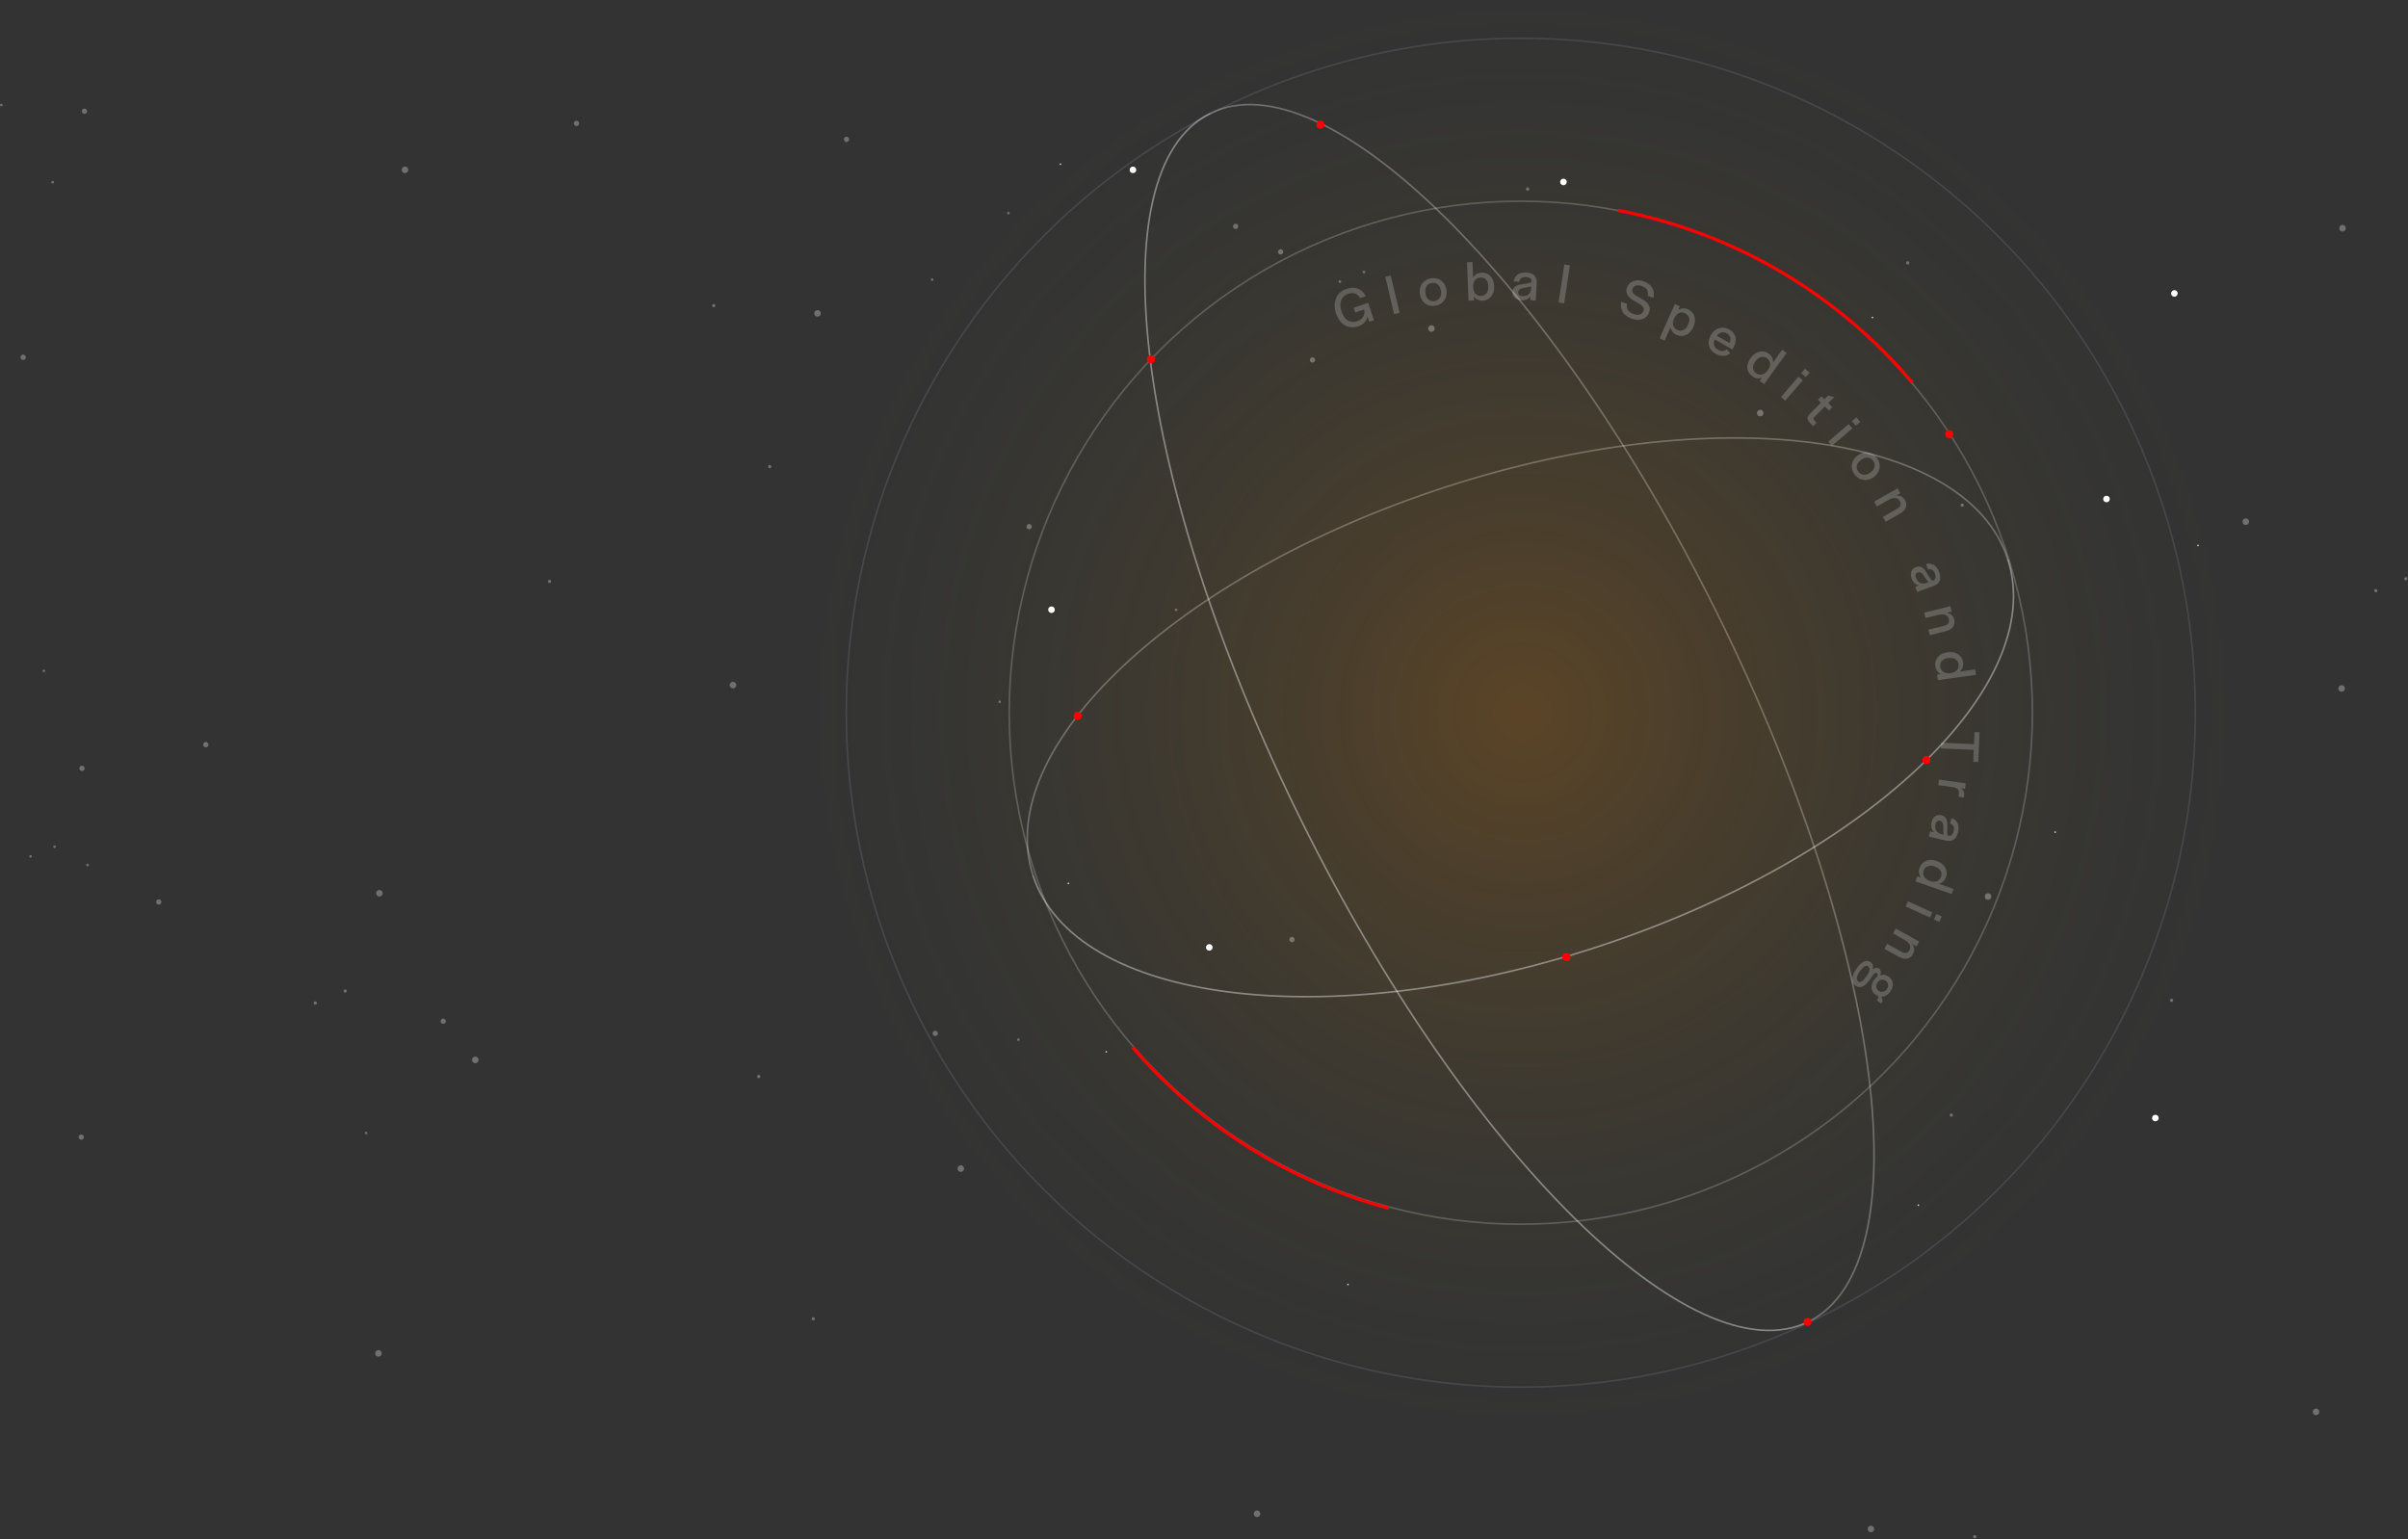 <svg width="1478" height="945" fill="none" xmlns="http://www.w3.org/2000/svg"><rect width="100%" height="100%" fill="#333333" stroke="none"/><path d="M1110.16 811.285c70.58-34.952 45.56-229.314-55.88-434.121C952.851 172.356 813.414 34.661 742.843 69.612" stroke="#fff" stroke-opacity=".3"/><path d="M1232.33 343.264c-25.33-78.069-179.8-97.893-345.015-44.279-165.212 53.614-278.605 160.364-253.27 238.432" stroke="#fff" stroke-opacity=".3"/><circle cx="934.445" cy="437.5" r="437.5" fill="url(#paint0_radial_2065_1624)" fill-opacity=".5"/><circle cx="933.445" cy="437.5" r="314" stroke="#fff" stroke-opacity=".2"/><circle cx="933.445" cy="437.5" r="414" stroke="#fff" stroke-opacity=".1"/><path d="M852.387 741.695c-63.611-17.044-117.417-52.416-157.258-98.912M992.83 129.087c73.47 14.102 136.02 52.704 180.81 105.714" stroke="#FC0100" stroke-width="2"/><circle cx="1261.44" cy="510.827" r=".5" fill="#fff" fill-opacity=".8"/><circle cx="1177.44" cy="739.827" r=".5" fill="#fff" fill-opacity=".8"/><circle cx="1322.94" cy="686.327" r="2" fill="#fff"/><circle cx="1292.94" cy="306.327" r="2" fill="#fff"/><circle cx="1149.31" cy="194.92" r=".5" transform="rotate(-45.142 1149.31 194.92)" fill="#fff" fill-opacity=".8"/><circle cx="1349.12" cy="334.832" r=".5" transform="rotate(-45.142 1349.12 334.832)" fill="#fff" fill-opacity=".8"/><circle cx="1334.62" cy="180.125" r="2" transform="rotate(-45.142 1334.62 180.125)" fill="#fff"/><circle cx="959.631" cy="111.683" r="2" transform="rotate(-45.142 959.631 111.683)" fill="#fff"/><circle cx="650.888" cy="100.782" r=".5" transform="rotate(180 650.888 100.782)" fill="#fff" fill-opacity=".8"/><circle cx="645.388" cy="374.282" r="2" transform="rotate(180 645.388 374.282)" fill="#fff"/><circle cx="695.388" cy="104.282" r="2" transform="rotate(180 695.388 104.282)" fill="#fff"/><circle cx="679.021" cy="645.689" r=".5" transform="rotate(134.858 679.021 645.689)" fill="#fff" fill-opacity=".8"/><circle cx="655.762" cy="542.267" r=".5" transform="rotate(134.858 655.762 542.267)" fill="#fff" fill-opacity=".8"/><circle cx="742.258" cy="581.577" r="2" transform="rotate(134.858 742.258 581.577)" fill="#fff"/><circle cx="827.361" cy="788.501" r=".5" transform="rotate(134.858 827.361 788.501)" fill="#fff" fill-opacity=".8"/><path d="M0 64.48a.801.801 0 111.603 0 .801.801 0 01-1.603 0zm31.525 47.379a.801.801 0 111.603 0 .801.801 0 01-1.603 0zm-18.89 107.498a1.603 1.603 0 113.206 0 1.603 1.603 0 01-3.206 0zm83.227 334.338a1.603 1.603 0 113.207 0 1.603 1.603 0 01-3.207 0zm-42.677-23.269a.801.801 0 101.135 1.13.801.801 0 00-1.135-1.13zm-4.442 168.748a1.603 1.603 0 112.262-2.273 1.603 1.603 0 01-2.262 2.273zm222.158-73.414a1.603 1.603 0 102.273 2.261 1.603 1.603 0 00-2.273-2.261zm-46.755 70.334a.8.8 0 111.13-1.136.8.8 0 01-1.13 1.136zM51.861 66.684a1.603 1.603 0 100 3.205 1.603 1.603 0 000-3.205zM17.945 525.693a.801.801 0 111.603 0 .801.801 0 01-1.603 0zm8.435-114.421a.8.8 0 101.136 1.13.8.8 0 00-1.136-1.13zm6.536 107.96a.8.8 0 101.135 1.13.8.8 0 00-1.135-1.13zm92.261-63.234a1.602 1.602 0 102.273 2.26 1.602 1.602 0 10-2.273-2.26zM49.194 472.82a1.602 1.602 0 112.26-2.272 1.602 1.602 0 01-2.26 2.272zm673.503-98.478a.801.801 0 11-1.604 0 .801.801 0 011.604 0zm-108.332 56.454a.802.802 0 11-1.603-.001.802.802 0 011.603.001zm11.525 207.38a.802.802 0 11-1.603-.001.802.802 0 011.603.001zm7.365-314.878a1.603 1.603 0 11-3.207 0 1.603 1.603 0 013.207 0zm161.346 253.465a1.602 1.602 0 11-3.204 0 1.602 1.602 0 013.204 0zm-218.97 57.605a1.603 1.603 0 11-3.207 0 1.603 1.603 0 013.207 0zM760.027 138.96a1.603 1.603 0 11-3.207 0 1.603 1.603 0 013.207 0zm77.918 28.002a.802.802 0 11-1.603-.001.802.802 0 011.603.001zm-265.243 4.134a.8.8 0 11-1.13 1.135.8.8 0 011.13-1.135zm46.804-40.846a.8.8 0 11-1.13 1.136.8.8 0 011.13-1.136zm203.465 42.04a.8.8 0 11-1.13 1.136.8.8 0 011.13-1.136zM520.707 84.391a1.602 1.602 0 11-2.26 2.271 1.602 1.602 0 012.26-2.271zm266.439 69.09a1.602 1.602 0 11-2.259 2.272 1.602 1.602 0 012.259-2.272zm19.549 66.354a1.6 1.6 0 01.006 2.266 1.603 1.603 0 11-.006-2.266zM354.983 74.628a1.602 1.602 0 11-2.262 2.272 1.602 1.602 0 112.262-2.272zm583.362 40.691a1 1 0 11-1.41 1.418 1 1 0 011.41-1.418zm-58.337 87.784a2 2 0 10-2.837-2.822 2 2 0 002.837 2.822zm559.212-64.412c.78.779.78 2.046 0 2.829a1.99 1.99 0 01-2.82.007 1.994 1.994 0 01-.01-2.829 2.002 2.002 0 012.83-.007zm-267.56 23.4a1.01 1.01 0 00-.01-1.414 1 1 0 10.01 1.414zm208.77 158.173c0 1.105-.9 2-2 2-1.11 0-2-.895-2-2 0-1.104.89-2 2-2 1.1 0 2 .896 2 2zm-158.18 230.074c0 1.104-.89 2-2 2-1.1 0-2-.896-2-2 0-1.105.9-2 2-2 1.11 0 2 .895 2 2zm110.6 64.708a1.001 1.001 0 10-1-1c0 .552.45 1 1 1zm-134.17 69.46c0 .552-.45 1-1 1s-1-.448-1-1a1.001 1.001 0 012 0zm14.38 258.832c0 .552-.45 1-1 1s-1-.448-1-1 .45-1 1-1 1 .448 1 1zm208.5-74.65c1.11 0 2-.895 2-2 0-1.104-.89-2-2-2-1.1 0-2 .896-2 2 0 1.105.9 2 2 2zm-273.21 71.898c1.11 0 2-.895 2-2s-.89-2-2-2c-1.1 0-2 .895-2 2s.9 2 2 2zm329.29-585.373a1.001 1.001 0 11-1.998-.002 1.001 1.001 0 011.998.002zm-272.54-44.406a1 1 0 000-1.414c-.4-.39-1.03-.388-1.42.003a.992.992 0 00.01 1.414.995.995 0 001.41-.003zm253.87 52.47a1.01 1.01 0 00-.01-1.414 1 1 0 00-1.41 1.418c.39.389 1.03.388 1.42-.004zm-377.14-108.292c.78-.783.78-2.05-.01-2.829a2.002 2.002 0 00-2.83.007c-.77.783-.77 2.05.01 2.829.78.779 2.05.776 2.83-.007zm356.82 166.219c.79.78.79 2.046.01 2.829-.78.783-2.04.786-2.83.007a2.003 2.003 0 010-2.829 1.99 1.99 0 012.82-.007zM336.296 356.9a1 1 0 112 0 1 1 0 01-2 0zm135.168-70.46a1 1 0 112 0 1 1 0 01-2 0zm-34.379-98.833a1 1 0 112 0 1 1 0 01-2 0zm10.81 233.001a2 2 0 113.999-.001 2 2 0 01-3.999.001zM246.581 104.257a2 2 0 114 0 2 2 0 01-4 0zm253.212 88.102a2 2 0 114 0 2 2 0 01-4 0zM289.72 650.681a2 2 0 113.999-.001 2 2 0 01-3.999.001zm-97.219-34.949a1 1 0 112 0 1 1 0 01-2 0zm305.993 194.537a1.001 1.001 0 111.412-1.419 1.001 1.001 0 01-1.412 1.419zm-33.445-148.716a1.001 1.001 0 111.413-1.418 1.001 1.001 0 01-1.413 1.418zm-253.865-52.471a.999.999 0 111.41-1.418 1.001 1.001 0 01-1.41 1.418zm377.139 109.707a1.999 1.999 0 01-.007-2.828 1.999 1.999 0 112.835 2.821 2 2 0 01-2.828.007zM230.928 832.254a2 2 0 112.82-2.835 2 2 0 01-2.82 2.835zm.563-282.513a2 2 0 112.823-2.836 2 2 0 01-2.823 2.836zm538.653 380.93a2 2 0 112.823-2.836 2 2 0 01-2.823 2.836z" fill="#fff" fill-opacity=".3"/><path d="M1110.16 811.284c-70.57 34.952-210.003-102.744-311.436-307.551-101.433-204.808-126.452-399.17-55.881-434.121" stroke="#fff" stroke-opacity=".4"/><path d="M1232.33 343.264c25.34 78.069-88.06 184.819-253.27 238.433-165.212 53.614-319.68 33.789-345.015-44.28" stroke="#fff" stroke-opacity=".4"/><circle cx="1196.44" cy="266.5" r="2.5" fill="#FC0100"/><circle cx="810.445" cy="76.5" r="2.5" fill="#FC0100"/><circle cx="1182.44" cy="466.5" r="2.5" fill="#FC0100"/><circle cx="961.445" cy="587.5" r="2.5" fill="#FC0100"/><circle cx="706.445" cy="220.5" r="2.5" fill="#FC0100"/><circle cx="1109.44" cy="811.5" r="2.5" fill="#FC0100"/><circle cx="661.445" cy="439.5" r="2.5" fill="#FC0100"/><path fill-rule="evenodd" clip-rule="evenodd" d="M910.013 184.586c-2.273.089-4.168-.888-5.389-2.557l.094 2.413-3.357.131-.921-23.607 3.357-.131.37 9.478c1.087-1.759 2.901-2.845 5.21-2.935 4.231-.165 7.538 2.893 7.746 8.209l.001.035c.207 5.316-2.809 8.796-7.111 8.964zm-.919-2.906c2.763-.108 4.571-2.245 4.432-5.812l-.01-.245c-.138-3.533-2.031-5.385-4.864-5.275-2.868.112-4.561 2.49-4.433 5.778l.011.279c.127 3.253 1.926 5.389 4.864 5.275zm-53.403 11.174l-5.439-22.955 3.372-.799 5.439 22.955-3.372.799zm-21.823 7.395c-6.062 2.068-11.473-.893-13.801-7.717-2.441-7.155.228-13.095 6.357-15.186 5.068-1.729 9.317-.331 11.874 4.454l-3.5 1.231c-1.704-3.042-4.188-3.711-7.368-2.626-4.107 1.401-5.816 5.498-4.008 10.798l.102.298c1.707 5.002 5.385 7.112 9.625 5.665 3.246-1.108 5.019-4.042 4.122-7.212l-5.433 1.853-.983-2.882 8.878-3.029 3.639 10.667-2.948 1.006-1.142-3.346c-.445 2.814-2.333 4.975-5.414 6.026zm37.612-19.752c.728 4.987 4.552 7.931 9.367 7.229 4.814-.703 7.732-4.701 7.015-9.619-.728-4.987-4.597-7.995-9.411-7.293-4.815.703-7.698 4.696-6.971 9.683zm12.968-1.786c.485 3.325-1.077 5.711-4.021 6.14-2.909.424-5.013-1.391-5.503-4.75l-.02-.139c-.5-3.429 1.057-5.849 3.966-6.273 2.909-.424 5.058 1.455 5.558 4.884l.02.138zm43.876.539c-.175 2.829 1.871 4.885 5.4 5.103 2.375.147 4.495-.668 5.734-2.555l-.154 2.48 3.319.206.123-2.553.504-8.139c.26-4.192-2.139-6.234-6.366-6.496-4.366-.27-7.439 1.783-7.773 5.48l3.458.214.013-.21c.254-1.842 1.651-2.878 4.096-2.726 2.516.155 3.464 1.266 3.379 2.628l-.015.245c-.338.738-1.589.909-3.633 1.189-.41.056-.853.117-1.326.187-3.718.576-6.53 1.244-6.759 4.947zm11.426-1.607c-.478 3.197-2.825 4.279-5.235 4.129-1.817-.112-2.774-1.083-2.689-2.446.108-1.746 1.682-2.245 3.599-2.617.308-.054.621-.104.934-.154 1.338-.212 2.66-.423 3.517-.938l-.126 2.026zm16.87 8.058l3.539-23.323 3.426.52-3.539 23.323-3.426-.52zm38.362-.394c-.678 5.076 1.473 8.674 7.108 10.486 4.99 1.609 8.86-.235 10.16-4.266 1.39-4.331-1.98-6.665-5.38-8.534l-.29-.159c-2.86-1.552-5.41-2.937-4.67-5.225.69-2.132 2.84-2.984 5.57-2.105 3.03.976 4.46 2.799 3.89 6.181l3.57 1.148c.93-5.179-1.52-8.652-6.49-10.25-4.53-1.458-8.659.3-9.893 4.131-1.373 4.265 2.143 6.719 5.563 8.632 3.01 1.629 5.45 3.076 4.74 5.275-.75 2.332-2.93 3.174-5.93 2.208-3.399-1.094-4.735-2.884-4.35-6.364l-3.598-1.158zm23.668 22.406l9.33-21.057 3.07 1.36-.99 2.24c1.76-1.132 3.92-1.327 6.03-.392 3.87 1.715 5.48 5.949 3.34 10.781l-.01.032c-2.16 4.865-6.43 6.647-10.33 4.919-2.08-.922-3.36-2.633-3.73-4.637l-3.6 8.129-3.11-1.375zm10.86-5.146c2.56 1.134 5.12.011 6.57-3.253l.1-.224c1.43-3.233.51-5.744-2.08-6.892-2.62-1.162-5.19.228-6.52 3.236l-.12.256c-1.32 2.976-.61 5.701 2.05 6.877zm20.56 3.173c-2.52 4.407-1.45 8.887 2.96 11.403 3.68 2.099 6.72 1.499 8.96-.165l-2.05-2.543c-1.35 1.086-3.09 1.664-5.52.276-2.43-1.388-3.13-3.762-1.91-6.329l10.79 6.16.62-1.094c2.59-4.529 1.68-8.796-2.54-11.208-4.08-2.325-8.78-.938-11.31 3.5zm11.44 4.801l-7.78-4.443c1.64-2.166 4.04-2.693 6.2-1.461 2.25 1.284 2.87 3.372 1.58 5.904zm14.01 20.468c-3.43-2.477-4.16-6.924-1.02-11.267 3.07-4.258 7.63-5.198 11.12-2.68 1.85 1.331 2.72 3.296 2.66 5.412l5.59-7.75 2.72 1.965-13.8 19.134-2.72-1.966 1.41-1.959c-1.96.744-4.09.462-5.96-.889zm2.43-1.873c2.3 1.658 5.13.849 7.05-1.819l.16-.227c1.91-2.64 1.78-5.453-.58-7.152-2.27-1.637-5.01-1.068-7.1 1.827l-.14.199c-2.07 2.867-1.69 5.514.61 7.172zm29.97-2.813l-2.37 2.762 2.82 2.417 2.37-2.762-2.82-2.417zm-4.02 4.848l-10.76 12.533 2.63 2.257 10.76-12.532-2.63-2.258zm6.91 28.351c-2.04-2.224-1.62-3.734.21-5.618l6.67-6.692-1.86-1.853 2.08-2.082 1.86 1.853 2.27-2.28 3.81.886-3.73 3.742 2.53 2.521-2.08 2.082-2.52-2.521-6.38 6.394c-.74.744-.79 1.387-.05 2.129l1.39 1.384-2.12 2.131-2.08-2.076zm28.59-3.355l-2.77 2.368 2.42 2.818 2.76-2.367-2.41-2.819zm-4.72 4.177l-12.55 10.744 2.26 2.632 12.54-10.744-2.25-2.632zm3.52 30.77c-2.83-3.957-1.97-8.706 2.13-11.638 4.1-2.932 8.97-2.199 11.8 1.758s1.93 8.774-2.17 11.707c-4.04 2.891-8.93 2.13-11.76-1.827zm2.36-1.69c1.73 2.419 4.57 2.714 7.3.76l.11-.082c2.82-2.016 3.51-4.787 1.8-7.178-1.71-2.391-4.58-2.666-7.4-.65l-.11.081c-2.76 1.975-3.41 4.677-1.7 7.069zm24.15 10.336l-14.36 8.175 1.7 2.981 6.88-3.914c3.28-1.871 5.86-1.65 7.13.57 1.11 1.946.46 3.565-1.79 4.846l-8.58 4.885 1.71 3.011 8.73-4.971c3.84-2.183 4.86-5.263 3.09-8.366-1.24-2.189-3.17-3.026-5.52-2.695l2.71-1.541-1.7-2.981zm8.62 55.331c-1.18-3.332-.09-6.02 2.59-6.967 3.49-1.238 5.21 1.088 7.19 4.283.25.408.48.792.69 1.148 1.06 1.771 1.71 2.855 2.52 2.877l.23-.082c1.29-.455 1.94-1.763 1.1-4.138-.82-2.31-2.32-3.189-4.11-2.702l-.2.07-1.16-3.266c3.53-1.14 6.63.884 8.09 5.008 1.41 3.992.47 6.998-3.49 8.4l-7.69 2.723-2.39.886-1.11-3.134 2.34-.83c-2.22-.401-3.8-2.032-4.6-4.276zm2.69-.282c.8 2.276 2.72 4.012 5.85 3.201l1.91-.678c-.81-.586-1.52-1.72-2.24-2.869v-.003c-.17-.267-.34-.535-.51-.796-1.09-1.618-2.16-2.871-3.81-2.287-1.29.456-1.81 1.716-1.2 3.432zm21.07 17.325l-16.05 3.932.82 3.332 7.68-1.883c3.67-.9 6.09.02 6.7 2.501.54 2.176-.53 3.555-3.05 4.171l-9.58 2.35.82 3.365 9.76-2.391c4.28-1.05 6.11-3.732 5.26-7.2-.6-2.447-2.22-3.779-4.57-4.104l3.02-.741-.81-3.332zm-9.22 36.774c-.58-4.195 2.14-7.786 7.45-8.518 5.2-.718 9.03 1.933 9.62 6.197.31 2.254-.51 4.24-2.08 5.658l9.46-1.307.46 3.328-23.37 3.228-.46-3.329 2.4-.33c-1.9-.905-3.16-2.638-3.48-4.927zm3.04.465c.38 2.808 2.92 4.295 6.18 3.845l.28-.038c3.22-.446 5.17-2.481 4.77-5.359-.38-2.773-2.69-4.363-6.22-3.874l-.25.033c-3.5.484-5.15 2.585-4.76 5.393zm20.69 47.422l-20.11-.871-.15 3.497 20.11.871-.32 7.413 3.11.134.79-18.287-3.11-.135-.32 7.378zm-21.45 21.778l16.36 2.298-.47 3.397-3.02-.424c1.84.753 2.91 2.211 2.49 5.191l-.08.52-3.32-.467.22-1.56c.4-2.911-.94-3.913-4.27-4.38l-8.38-1.178.47-3.397zm1.33 21.803c-2.76-.649-5.13 1.022-5.94 4.463-.54 2.316-.1 4.543 1.56 6.082l-2.42-.569-.77 3.236 2.5.552 7.94 1.869c4.09.962 6.5-1.057 7.47-5.18 1.01-4.258-.5-7.633-4.09-8.586l-.79 3.373.2.048c1.78.562 2.56 2.113 2 4.498-.58 2.453-1.83 3.2-3.16 2.887l-.24-.056c-.67-.458-.63-1.719-.56-3.781v-.005c.01-.412.03-.858.04-1.335.06-3.761-.13-6.645-3.74-7.496zm-.34 11.534c-3.07-1.011-3.74-3.506-3.19-5.856.42-1.772 1.54-2.551 2.87-2.239 1.7.401 1.93 2.037 1.97 3.989 0 .31 0 .625-.01.939v.007c-.01 1.356-.03 2.694.34 3.625l-1.98-.465zm-12.94 20.804c1.4-3.997 5.46-5.95 10.52-4.179 4.95 1.735 7.15 5.842 5.72 9.905-.75 2.147-2.39 3.539-4.43 4.084l9.02 3.159-1.11 3.171-22.27-7.799 1.11-3.171 2.28.798c-1.27-1.668-1.6-3.788-.84-5.968zm2.49 1.798c-.94 2.676.64 5.157 3.74 6.245l.27.092c3.07 1.076 5.73.154 6.69-2.588.93-2.643-.4-5.109-3.77-6.289l-.23-.081c-3.33-1.169-5.76-.055-6.7 2.621zm11.17 28.065l-3.31-1.498-1.53 3.381 3.32 1.498 1.52-3.381zm-5.78-2.497l-15.06-6.799-1.42 3.158 15.05 6.799 1.43-3.158zm-22.52 9.911l14.44 8.032-1.67 2.998-2.72-1.515c1.5 1.837 1.78 3.917.56 6.119-1.74 3.12-4.91 3.842-8.76 1.697l-8.78-4.884 1.69-3.028 8.62 4.8c2.27 1.259 3.99.975 5.08-.983 1.24-2.232.09-4.555-3.22-6.393l-6.91-3.846 1.67-2.997zm-15.43 20.563c-2.52-1.765-5.58-.318-8.69 4.129-3.17 4.532-3.38 8.44-.57 10.405 2.75 1.925 5.68.728 8.69-3.575l1.97-2.811c.88-1.262 1.89-1.793 2.55-1.332.57.401.63 1.296-.15 2.288l-.14.201c-.57.453-1.08.996-1.52 1.627-2.41 3.442-2.01 7.092 1.06 9.238.49.34 1.01.575 1.55.781.23 1.064-.31 1.965-1.07 2.501l2.93 2.046c1-1.435.84-2.914-.03-4.244 2.07.036 4.14-1.035 5.59-3.1 2.28-3.27 1.81-7.232-1.12-9.278-1.58-1.103-3.45-1.3-5.19-.765.74-1.79.48-3.301-.7-4.123-1.12-.782-2.61-.543-3.92.593.51-1.95.11-3.639-1.24-4.581zm4.91 17.605c-1.7-1.183-1.97-3.17-.65-5.063 1.28-1.836 3.27-2.239 4.94-1.076l.11.081c1.67 1.163 1.97 3.296.75 5.046-1.27 1.807-3.37 2.255-5.04 1.092l-.11-.08zm-12.61-5.735c-1.34-.943-.93-3.303 1.07-6.171 2.03-2.898 3.88-3.954 5.14-3.072 1.35.943 1.04 3.033-.24 4.869l-1.19 1.693c-1.98 2.839-3.43 3.623-4.78 2.681z" fill="#fff" fill-opacity=".2"/><defs><radialGradient id="paint0_radial_2065_1624" cx="0" cy="0" r="1" gradientUnits="userSpaceOnUse" gradientTransform="rotate(90 248.472 685.973) scale(437.827)"><stop stop-color="#D57800" stop-opacity=".5"/><stop offset="1" stop-color="#4E5B31" stop-opacity="0"/></radialGradient></defs></svg>